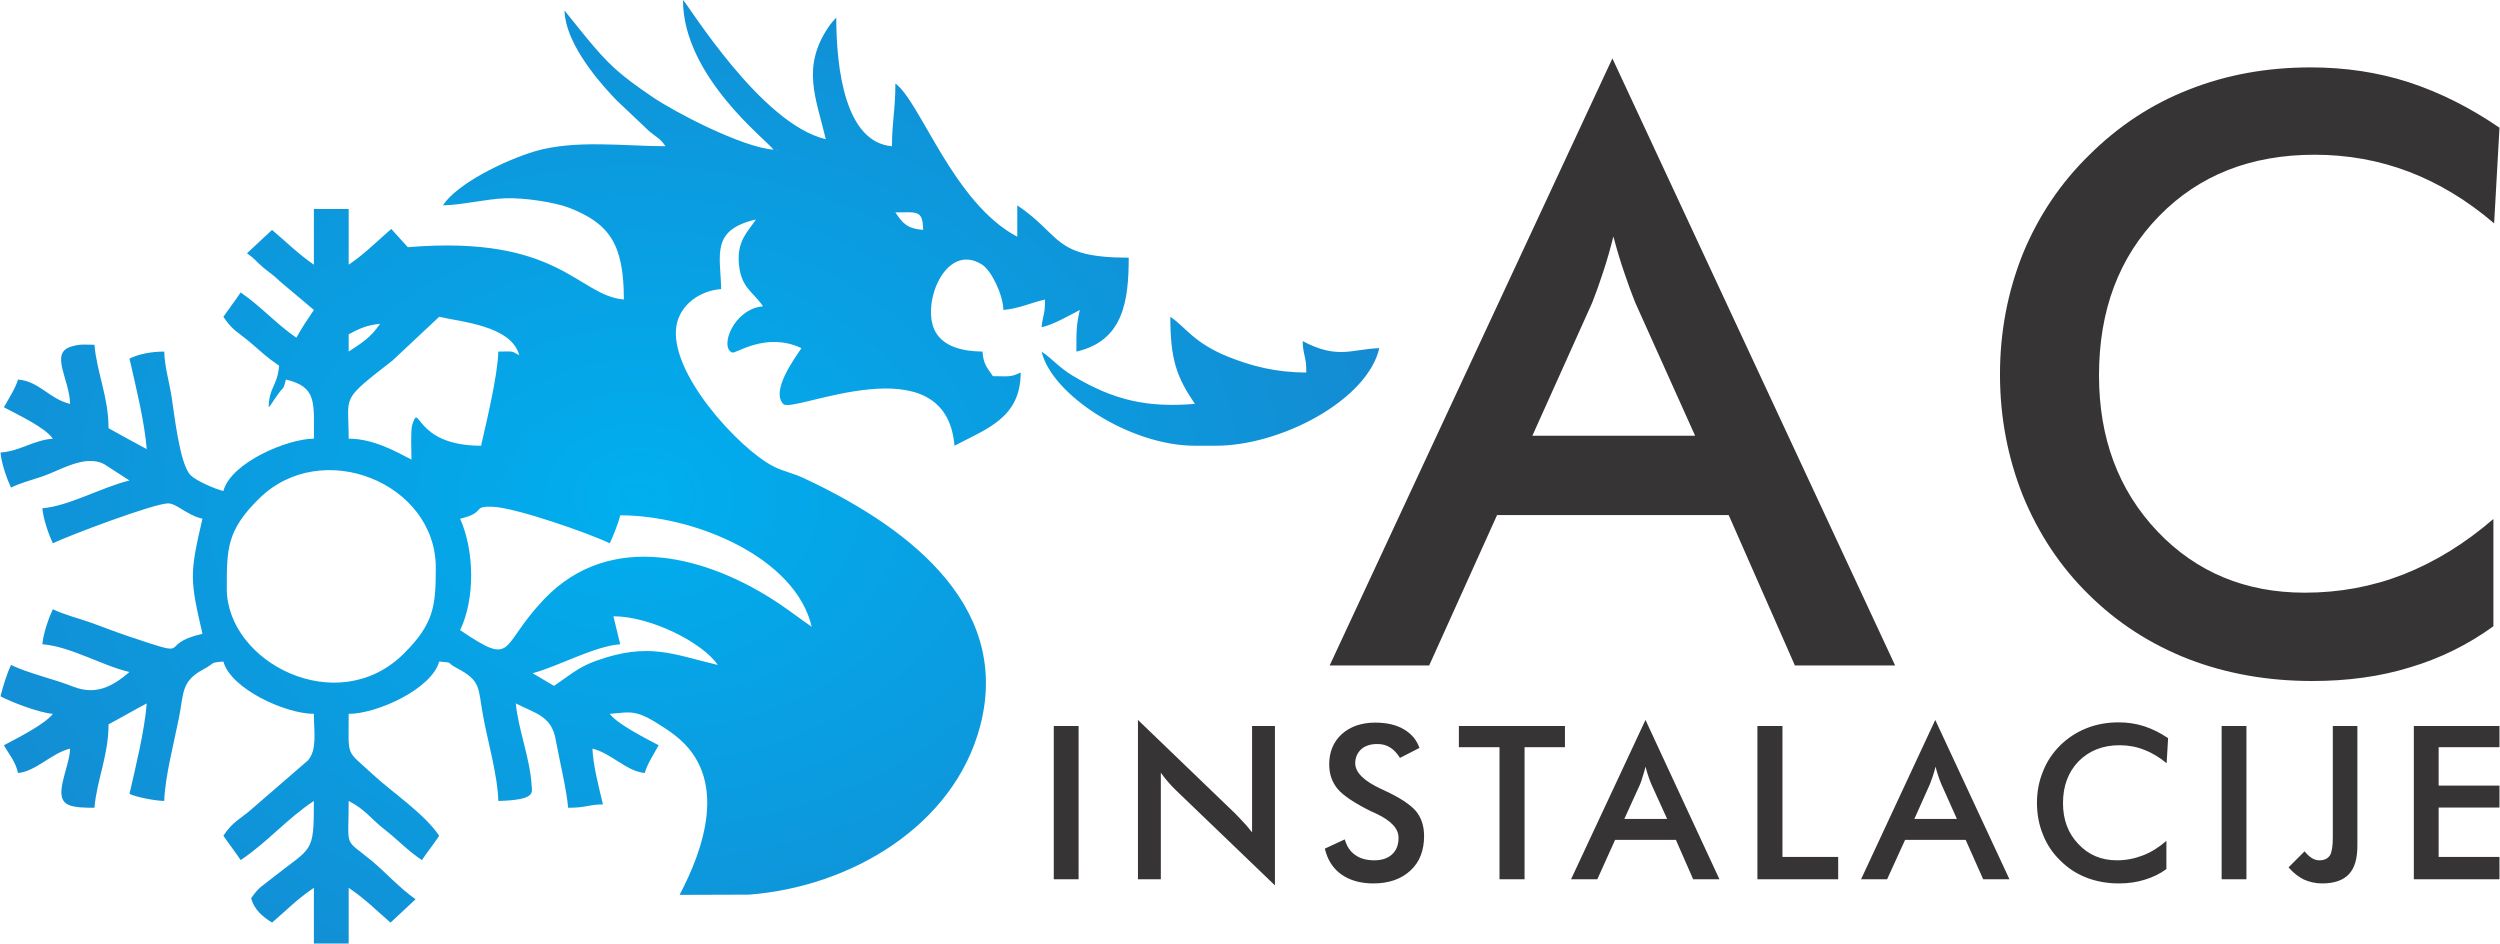 <?xml version="1.0" encoding="UTF-8"?>
<svg xmlns="http://www.w3.org/2000/svg" xmlns:xlink="http://www.w3.org/1999/xlink" xmlns:xodm="http://www.corel.com/coreldraw/odm/2003" xml:space="preserve" width="1089px" height="411px" version="1.1" style="shape-rendering:geometricPrecision; text-rendering:geometricPrecision; image-rendering:optimizeQuality; fill-rule:evenodd; clip-rule:evenodd" viewBox="0 0 102.71 38.78">
 <defs>
  <style type="text/css">
   
    .fil0 {fill:#373435;fill-rule:nonzero}
    .fil1 {fill:url(#id0)}
   
  </style>
  <radialGradient id="id0" gradientUnits="userSpaceOnUse" gradientTransform="matrix(-0.01 0.947 -1.24 -0.013 52 -4)" cx="26.07" cy="20.55" r="77.82" fx="26.07" fy="20.55">
   <stop offset="0" style="stop-opacity:1; stop-color:#00AFEF"></stop>
   <stop offset="1" style="stop-opacity:1; stop-color:#3E4095"></stop>
  </radialGradient>
 </defs>
 <g id="Layer_x0020_1">
  <g id="_1629504334528">
   <path class="fil0" d="M102.49 9.18c-1.1,-0.94 -2.27,-1.65 -3.5,-2.12 -1.23,-0.47 -2.52,-0.7 -3.88,-0.7 -2.62,0 -4.75,0.84 -6.39,2.52 -1.65,1.69 -2.47,3.87 -2.47,6.55 0,2.58 0.8,4.72 2.4,6.41 1.6,1.68 3.62,2.52 6.06,2.52 1.42,0 2.77,-0.25 4.05,-0.75 1.29,-0.51 2.52,-1.26 3.7,-2.28l0 4.41c-1.05,0.76 -2.19,1.32 -3.43,1.69 -1.23,0.38 -2.57,0.56 -4.01,0.56 -1.84,0 -3.53,-0.3 -5.09,-0.9 -1.56,-0.61 -2.93,-1.49 -4.11,-2.66 -1.17,-1.15 -2.06,-2.5 -2.7,-4.06 -0.62,-1.56 -0.94,-3.22 -0.94,-4.98 0,-1.76 0.32,-3.41 0.94,-4.96 0.64,-1.55 1.54,-2.9 2.74,-4.07 1.19,-1.18 2.55,-2.08 4.09,-2.68 1.54,-0.61 3.21,-0.91 5,-0.91 1.41,0 2.76,0.2 4.03,0.61 1.28,0.42 2.52,1.04 3.73,1.87l-0.22 3.93zm-28.74 18.17l-2.72 -6.18 -9.52 0 -2.79 6.18 -4.09 0 11.62 -24.95 11.62 24.95 -4.12 0zm-10.79 -9.44l6.69 0 -2.46 -5.47c-0.14,-0.35 -0.29,-0.75 -0.44,-1.2 -0.16,-0.46 -0.31,-0.96 -0.46,-1.52 -0.13,0.52 -0.27,1.01 -0.42,1.46 -0.15,0.46 -0.3,0.88 -0.45,1.26l-2.46 5.47z"></path>
   <path class="fil0" d="M43.29 36.14l0 -6.3 1.02 0 0 6.3 -1.02 0zm3.46 0l0 -6.55 4 3.85c0.11,0.11 0.22,0.23 0.33,0.35 0.12,0.12 0.23,0.26 0.36,0.42l0 -4.37 0.94 0 0 6.55 -4.08 -3.92c-0.11,-0.11 -0.22,-0.22 -0.32,-0.34 -0.1,-0.12 -0.2,-0.24 -0.29,-0.37l0 4.38 -0.94 0zm7.68 -1.26l0.82 -0.38c0.08,0.28 0.22,0.5 0.43,0.64 0.2,0.15 0.47,0.22 0.79,0.22 0.3,0 0.55,-0.08 0.73,-0.25 0.18,-0.17 0.26,-0.39 0.26,-0.68 0,-0.37 -0.3,-0.7 -0.92,-0.99 -0.08,-0.04 -0.15,-0.07 -0.2,-0.09 -0.69,-0.34 -1.15,-0.65 -1.38,-0.92 -0.23,-0.28 -0.35,-0.61 -0.35,-1.01 0,-0.51 0.17,-0.93 0.52,-1.25 0.35,-0.31 0.81,-0.47 1.37,-0.47 0.47,0 0.86,0.09 1.17,0.27 0.31,0.18 0.53,0.43 0.65,0.77l-0.8 0.41c-0.13,-0.2 -0.26,-0.34 -0.41,-0.43 -0.16,-0.1 -0.33,-0.14 -0.52,-0.14 -0.28,0 -0.5,0.07 -0.66,0.21 -0.16,0.15 -0.25,0.34 -0.25,0.58 0,0.38 0.36,0.73 1.07,1.06 0.06,0.03 0.1,0.05 0.13,0.06 0.63,0.29 1.05,0.57 1.29,0.84 0.23,0.28 0.34,0.62 0.34,1.03 0,0.59 -0.18,1.07 -0.56,1.42 -0.38,0.35 -0.88,0.53 -1.53,0.53 -0.53,0 -0.97,-0.13 -1.31,-0.37 -0.35,-0.25 -0.57,-0.6 -0.68,-1.06zm8.21 -4.17l0 5.43 -1.03 0 0 -5.43 -1.67 0 0 -0.87 4.36 0 0 0.87 -1.66 0zm4.1 2.95l1.76 0 -0.65 -1.43c-0.04,-0.09 -0.08,-0.2 -0.12,-0.32 -0.04,-0.12 -0.08,-0.25 -0.12,-0.4 -0.03,0.14 -0.07,0.27 -0.11,0.39 -0.03,0.12 -0.07,0.23 -0.11,0.33l-0.65 1.43zm2.83 2.48l-0.71 -1.62 -2.5 0 -0.73 1.62 -1.08 0 3.06 -6.55 3.04 6.55 -1.08 0zm2.64 0l0 -6.3 1.03 0 0 5.38 2.29 0 0 0.92 -3.32 0zm6.45 -2.48l1.75 0 -0.64 -1.43c-0.04,-0.09 -0.08,-0.2 -0.12,-0.32 -0.04,-0.12 -0.08,-0.25 -0.12,-0.4 -0.03,0.14 -0.07,0.27 -0.11,0.39 -0.04,0.12 -0.08,0.23 -0.12,0.33l-0.64 1.43zm2.83 2.48l-0.72 -1.62 -2.49 0 -0.74 1.62 -1.07 0 3.05 -6.55 3.05 6.55 -1.08 0zm7.54 -4.77c-0.29,-0.24 -0.6,-0.43 -0.92,-0.55 -0.32,-0.13 -0.66,-0.19 -1.02,-0.19 -0.68,0 -1.24,0.22 -1.68,0.66 -0.43,0.45 -0.64,1.02 -0.64,1.72 0,0.68 0.21,1.24 0.63,1.68 0.42,0.45 0.95,0.67 1.59,0.67 0.37,0 0.72,-0.07 1.06,-0.2 0.34,-0.13 0.66,-0.33 0.97,-0.6l0 1.16c-0.27,0.2 -0.57,0.34 -0.9,0.44 -0.32,0.1 -0.67,0.15 -1.05,0.15 -0.48,0 -0.93,-0.08 -1.34,-0.24 -0.41,-0.16 -0.76,-0.39 -1.07,-0.7 -0.31,-0.3 -0.55,-0.65 -0.71,-1.06 -0.17,-0.41 -0.25,-0.85 -0.25,-1.31 0,-0.46 0.08,-0.89 0.25,-1.3 0.16,-0.41 0.4,-0.76 0.71,-1.07 0.32,-0.31 0.68,-0.54 1.08,-0.7 0.4,-0.16 0.84,-0.24 1.31,-0.24 0.37,0 0.72,0.05 1.06,0.16 0.33,0.11 0.66,0.27 0.98,0.49l-0.06 1.03zm2.26 4.77l0 -6.3 1.02 0 0 6.3 -1.02 0zm3.41 -1.15c0.1,0.13 0.21,0.22 0.3,0.28 0.1,0.06 0.2,0.09 0.31,0.09 0.2,0 0.34,-0.07 0.43,-0.2 0.08,-0.13 0.12,-0.38 0.12,-0.74l0 -4.58 1.01 0 0 4.91c0,0.54 -0.11,0.93 -0.35,1.18 -0.23,0.25 -0.6,0.38 -1.1,0.38 -0.28,0 -0.52,-0.06 -0.75,-0.16 -0.22,-0.11 -0.43,-0.27 -0.63,-0.5l0.66 -0.66zm4.49 1.15l0 -6.3 3.52 0 0 0.87 -2.5 0 0 1.58 2.5 0 0 0.9 -2.5 0 0 2.03 2.5 0 0 0.92 -3.52 0z"></path>
  </g>
  <path class="fil1" d="M25.19 25.33c1.54,0 3.68,1.09 4.29,2 -1.81,-0.42 -2.82,-0.96 -5.03,-0.16 -0.72,0.26 -1.13,0.64 -1.7,1.02l-0.88 -0.52c1.08,-0.29 2.53,-1.11 3.6,-1.19l-0.28 -1.15zm23.9 -8.73c-1.93,0.16 -3.3,-0.13 -5.01,-1.15 -0.58,-0.35 -0.81,-0.67 -1.29,-1 0.41,1.77 3.62,3.87 6.3,3.87l0.86 0c2.69,0 6.23,-1.88 6.72,-4.01 -1.11,0.03 -1.7,0.48 -3.15,-0.29 0.02,0.65 0.15,0.57 0.15,1.29 -1.27,0 -2.27,-0.27 -3.22,-0.65 -1.41,-0.57 -1.72,-1.2 -2.37,-1.64 0,1.8 0.28,2.5 1.01,3.58zm-39.79 7.59c0,-1.63 0,-2.39 1.32,-3.69 2.57,-2.55 7.27,-0.66 7.27,2.83 0,1.57 -0.07,2.3 -1.32,3.54 -2.72,2.7 -7.27,0.36 -7.27,-2.68zm9.59 -2.87c1.11,-0.26 0.44,-0.53 1.35,-0.49 0.95,0.04 3.93,1.08 4.8,1.5 0.13,-0.27 0.36,-0.84 0.43,-1.15 3.08,0 7.21,1.74 7.87,4.58 -0.44,-0.3 -0.84,-0.61 -1.34,-0.95 -2.91,-1.95 -6.93,-3.05 -9.66,-0.18 -1.87,1.96 -1.16,2.81 -3.45,1.27 0.62,-1.29 0.59,-3.26 0,-4.58zm0.86 -3c-2.8,0 -2.5,-1.88 -2.83,-0.85 -0.07,0.23 -0.03,1.12 -0.03,1.42 -0.67,-0.35 -1.58,-0.86 -2.58,-0.86 0,-1.83 -0.37,-1.52 1.8,-3.21l1.92 -1.8c0.88,0.21 2.97,0.36 3.29,1.58 -0.35,-0.2 -0.26,-0.15 -0.86,-0.15 -0.02,0.97 -0.5,2.95 -0.71,3.87zm-4.15 -5.01c-0.39,0.57 -0.73,0.77 -1.29,1.14l0 -0.71c0.39,-0.21 0.73,-0.38 1.29,-0.43zm0 0l0.28 -0.17 -0.28 0.17zm21.18 -4.58c0.88,0 1.13,-0.12 1.14,0.72 -0.68,-0.06 -0.84,-0.28 -1.14,-0.72zm-4.87 -2.58l0.05 0.05c-0.01,-0.01 -0.06,-0.03 -0.05,-0.05zm-4.58 -0.14l0.31 0.08 -0.31 -0.08zm6.59 -0.29l0 0zm-6.59 0.29c-1.66,0 -3.71,-0.28 -5.37,0.21 -1.26,0.38 -3.18,1.32 -3.78,2.22 0.77,-0.01 1.75,-0.26 2.57,-0.29 0.79,-0.03 2.05,0.17 2.62,0.39 1.67,0.65 2.25,1.51 2.25,3.77 -1.9,-0.16 -2.64,-2.67 -8.88,-2.15l-0.68 -0.75c-0.61,0.53 -1.1,1.03 -1.75,1.47l0 -2.29 -1.43 0 0 2.29c-0.64,-0.44 -1.14,-0.94 -1.72,-1.43l-1.03 0.96c0.34,0.24 0.36,0.32 0.65,0.57 0.31,0.26 0.39,0.28 0.7,0.58l1.4 1.18c-0.27,0.4 -0.48,0.7 -0.72,1.14 -0.81,-0.55 -1.49,-1.32 -2.29,-1.86 -0.22,0.33 -0.47,0.65 -0.71,1 0.37,0.56 0.6,0.63 1.1,1.05 0.51,0.43 0.62,0.57 1.19,0.96 -0.07,0.85 -0.41,0.86 -0.43,1.71 0.16,-0.18 0.02,-0.01 0.18,-0.24 0.07,-0.1 0.09,-0.14 0.18,-0.26 0.27,-0.4 0.23,-0.16 0.35,-0.64 1.28,0.3 1.15,0.94 1.15,2.43 -1.08,0 -3.41,0.98 -3.72,2.15 -0.35,-0.08 -1.12,-0.42 -1.35,-0.65 -0.46,-0.47 -0.68,-2.64 -0.78,-3.23 -0.1,-0.63 -0.29,-1.25 -0.3,-1.85 -0.56,0 -1.07,0.11 -1.43,0.29 0.25,1.09 0.62,2.59 0.71,3.72 -0.55,-0.29 -1.02,-0.56 -1.57,-0.86 0,-1.28 -0.48,-2.28 -0.58,-3.43 -0.41,0 -0.56,-0.04 -0.94,0.07 -0.92,0.26 -0.08,1.35 -0.06,2.36 -0.86,-0.2 -1.26,-0.93 -2.14,-1 -0.1,0.35 -0.4,0.81 -0.58,1.14 0.56,0.3 1.7,0.83 2.01,1.29 -0.83,0.07 -1.33,0.51 -2.15,0.57 0.04,0.46 0.27,1.1 0.43,1.44 0.37,-0.18 0.84,-0.31 1.27,-0.45 0.75,-0.25 1.75,-0.92 2.55,-0.52l1.05 0.68c-1.1,0.26 -2.51,1.06 -3.58,1.14 0.04,0.46 0.27,1.1 0.43,1.44 0.66,-0.32 4.16,-1.64 4.74,-1.64 0.35,0 0.76,0.48 1.41,0.63 -0.53,2.27 -0.52,2.48 0,4.73 -1.96,0.45 -0.2,1.05 -2.99,0.12 -0.54,-0.18 -1.02,-0.37 -1.57,-0.57 -0.48,-0.17 -1.14,-0.34 -1.59,-0.56 -0.16,0.34 -0.39,0.98 -0.43,1.44 1.16,0.09 2.48,0.89 3.58,1.14 -0.72,0.62 -1.4,0.96 -2.32,0.6 -0.81,-0.32 -1.82,-0.54 -2.55,-0.89 -0.16,0.34 -0.33,0.88 -0.43,1.29 0.43,0.23 1.56,0.67 2.15,0.72 -0.31,0.42 -1.48,1.01 -2.01,1.29 0.22,0.4 0.46,0.63 0.58,1.14 0.73,-0.06 1.38,-0.82 2.14,-1 -0.02,0.8 -0.77,2.04 -0.04,2.32 0.24,0.1 0.62,0.11 1.04,0.11 0.1,-1.15 0.58,-2.15 0.58,-3.43 0.53,-0.28 1.02,-0.57 1.57,-0.86 -0.09,1.13 -0.46,2.63 -0.71,3.72 0.28,0.13 1.01,0.28 1.43,0.29 0.02,-0.94 0.41,-2.44 0.6,-3.4 0.21,-1.01 0.07,-1.51 1.01,-2.01 0.51,-0.27 0.22,-0.27 0.82,-0.32 0.3,1.12 2.55,2.15 3.72,2.15 0,0.76 0.14,1.46 -0.24,1.91l-2.3 1.99c-0.51,0.45 -0.78,0.51 -1.18,1.11 0.24,0.35 0.49,0.67 0.71,1 1.11,-0.74 1.89,-1.69 3.01,-2.43 0,2.2 -0.06,1.86 -1.7,3.16 -0.43,0.35 -0.55,0.36 -0.88,0.84 0.14,0.5 0.49,0.76 0.86,1 0.63,-0.54 1,-0.94 1.72,-1.43l0 2.29 1.43 0 0 -2.29c0.72,0.49 1.09,0.89 1.72,1.43l1.03 -0.96c-0.62,-0.43 -1.22,-1.09 -1.79,-1.57 -1.18,-0.98 -0.96,-0.44 -0.96,-2.47 0.71,0.37 0.87,0.7 1.51,1.2 0.56,0.44 0.9,0.83 1.5,1.23 0.22,-0.33 0.48,-0.65 0.71,-1 -0.61,-0.91 -1.93,-1.78 -2.75,-2.54 -1.1,-1.03 -0.97,-0.62 -0.97,-2.47 1.17,0 3.42,-1.03 3.72,-2.15 0.65,0.06 0.23,0.01 0.73,0.27 1,0.53 0.86,0.79 1.07,1.94 0.19,1.05 0.61,2.5 0.63,3.52 1.54,-0.04 1.39,-0.34 1.37,-0.63 -0.06,-1.1 -0.56,-2.35 -0.65,-3.38 0.78,0.41 1.47,0.5 1.64,1.5 0.17,0.92 0.44,2.01 0.51,2.79 0.76,0 0.8,-0.13 1.43,-0.14 -0.14,-0.59 -0.42,-1.66 -0.43,-2.29 0.76,0.18 1.41,0.94 2.15,1 0.09,-0.35 0.39,-0.81 0.57,-1.14 -0.53,-0.28 -1.7,-0.87 -2.01,-1.29 0.94,-0.08 1.07,-0.2 2.27,0.59 0.15,0.1 0.27,0.18 0.42,0.3 2.24,1.74 1.15,4.71 0.18,6.55l2.85 -0.01c4.14,-0.31 8.43,-2.8 9.51,-6.95 1.33,-5.13 -3.34,-8.34 -7.26,-10.17 -0.45,-0.21 -0.85,-0.28 -1.24,-0.48 -1.4,-0.71 -4.36,-3.9 -3.98,-5.83 0.16,-0.8 0.92,-1.39 1.83,-1.46 -0.03,-1.4 -0.44,-2.43 1.43,-2.86 -0.33,0.5 -0.79,0.87 -0.7,1.84 0.09,0.98 0.58,1.12 0.99,1.73 -1.2,0.1 -1.8,1.67 -1.27,1.9 0.15,0.06 1.4,-0.87 2.85,-0.18 -0.27,0.4 -1.28,1.77 -0.74,2.3 0.39,0.4 6.67,-2.59 7.03,1.71 1.32,-0.7 2.72,-1.14 2.72,-3.01 -0.44,0.21 -0.52,0.15 -1.14,0.15 -0.23,-0.34 -0.39,-0.47 -0.43,-1.01 -0.84,-0.01 -1.58,-0.21 -1.92,-0.79 -0.65,-1.1 0.39,-3.76 1.91,-2.78 0.37,0.24 0.85,1.21 0.87,1.86 0.65,-0.06 1.14,-0.3 1.71,-0.43 0,0.68 -0.09,0.59 -0.14,1.14 0.5,-0.11 1.14,-0.49 1.57,-0.71 -0.15,0.66 -0.14,0.88 -0.14,1.71 1.92,-0.44 2.15,-2.06 2.15,-3.86 -3.14,0 -2.73,-0.91 -4.58,-2.15l0 1.29c-2.63,-1.39 -3.97,-5.53 -5.01,-6.3 0,1.09 -0.14,1.56 -0.14,2.58 -1.9,-0.16 -2.29,-3.11 -2.29,-5.29 -0.11,0.12 -0.21,0.23 -0.32,0.39 -1.12,1.66 -0.51,2.92 -0.11,4.61 -2.68,-0.62 -5.69,-5.59 -5.87,-5.72 0,3.15 3.48,5.79 3.72,6.15 -1.3,-0.1 -4.06,-1.54 -4.98,-2.17 -1.35,-0.92 -1.8,-1.32 -2.78,-2.52l-0.83 -1.03c0.03,1.26 1.24,2.73 1.95,3.49l0.14 0.15c0.02,0.02 0.05,0.05 0.07,0.07l1.32 1.25c0.32,0.27 0.46,0.3 0.67,0.62z"></path>
 </g>
</svg>
